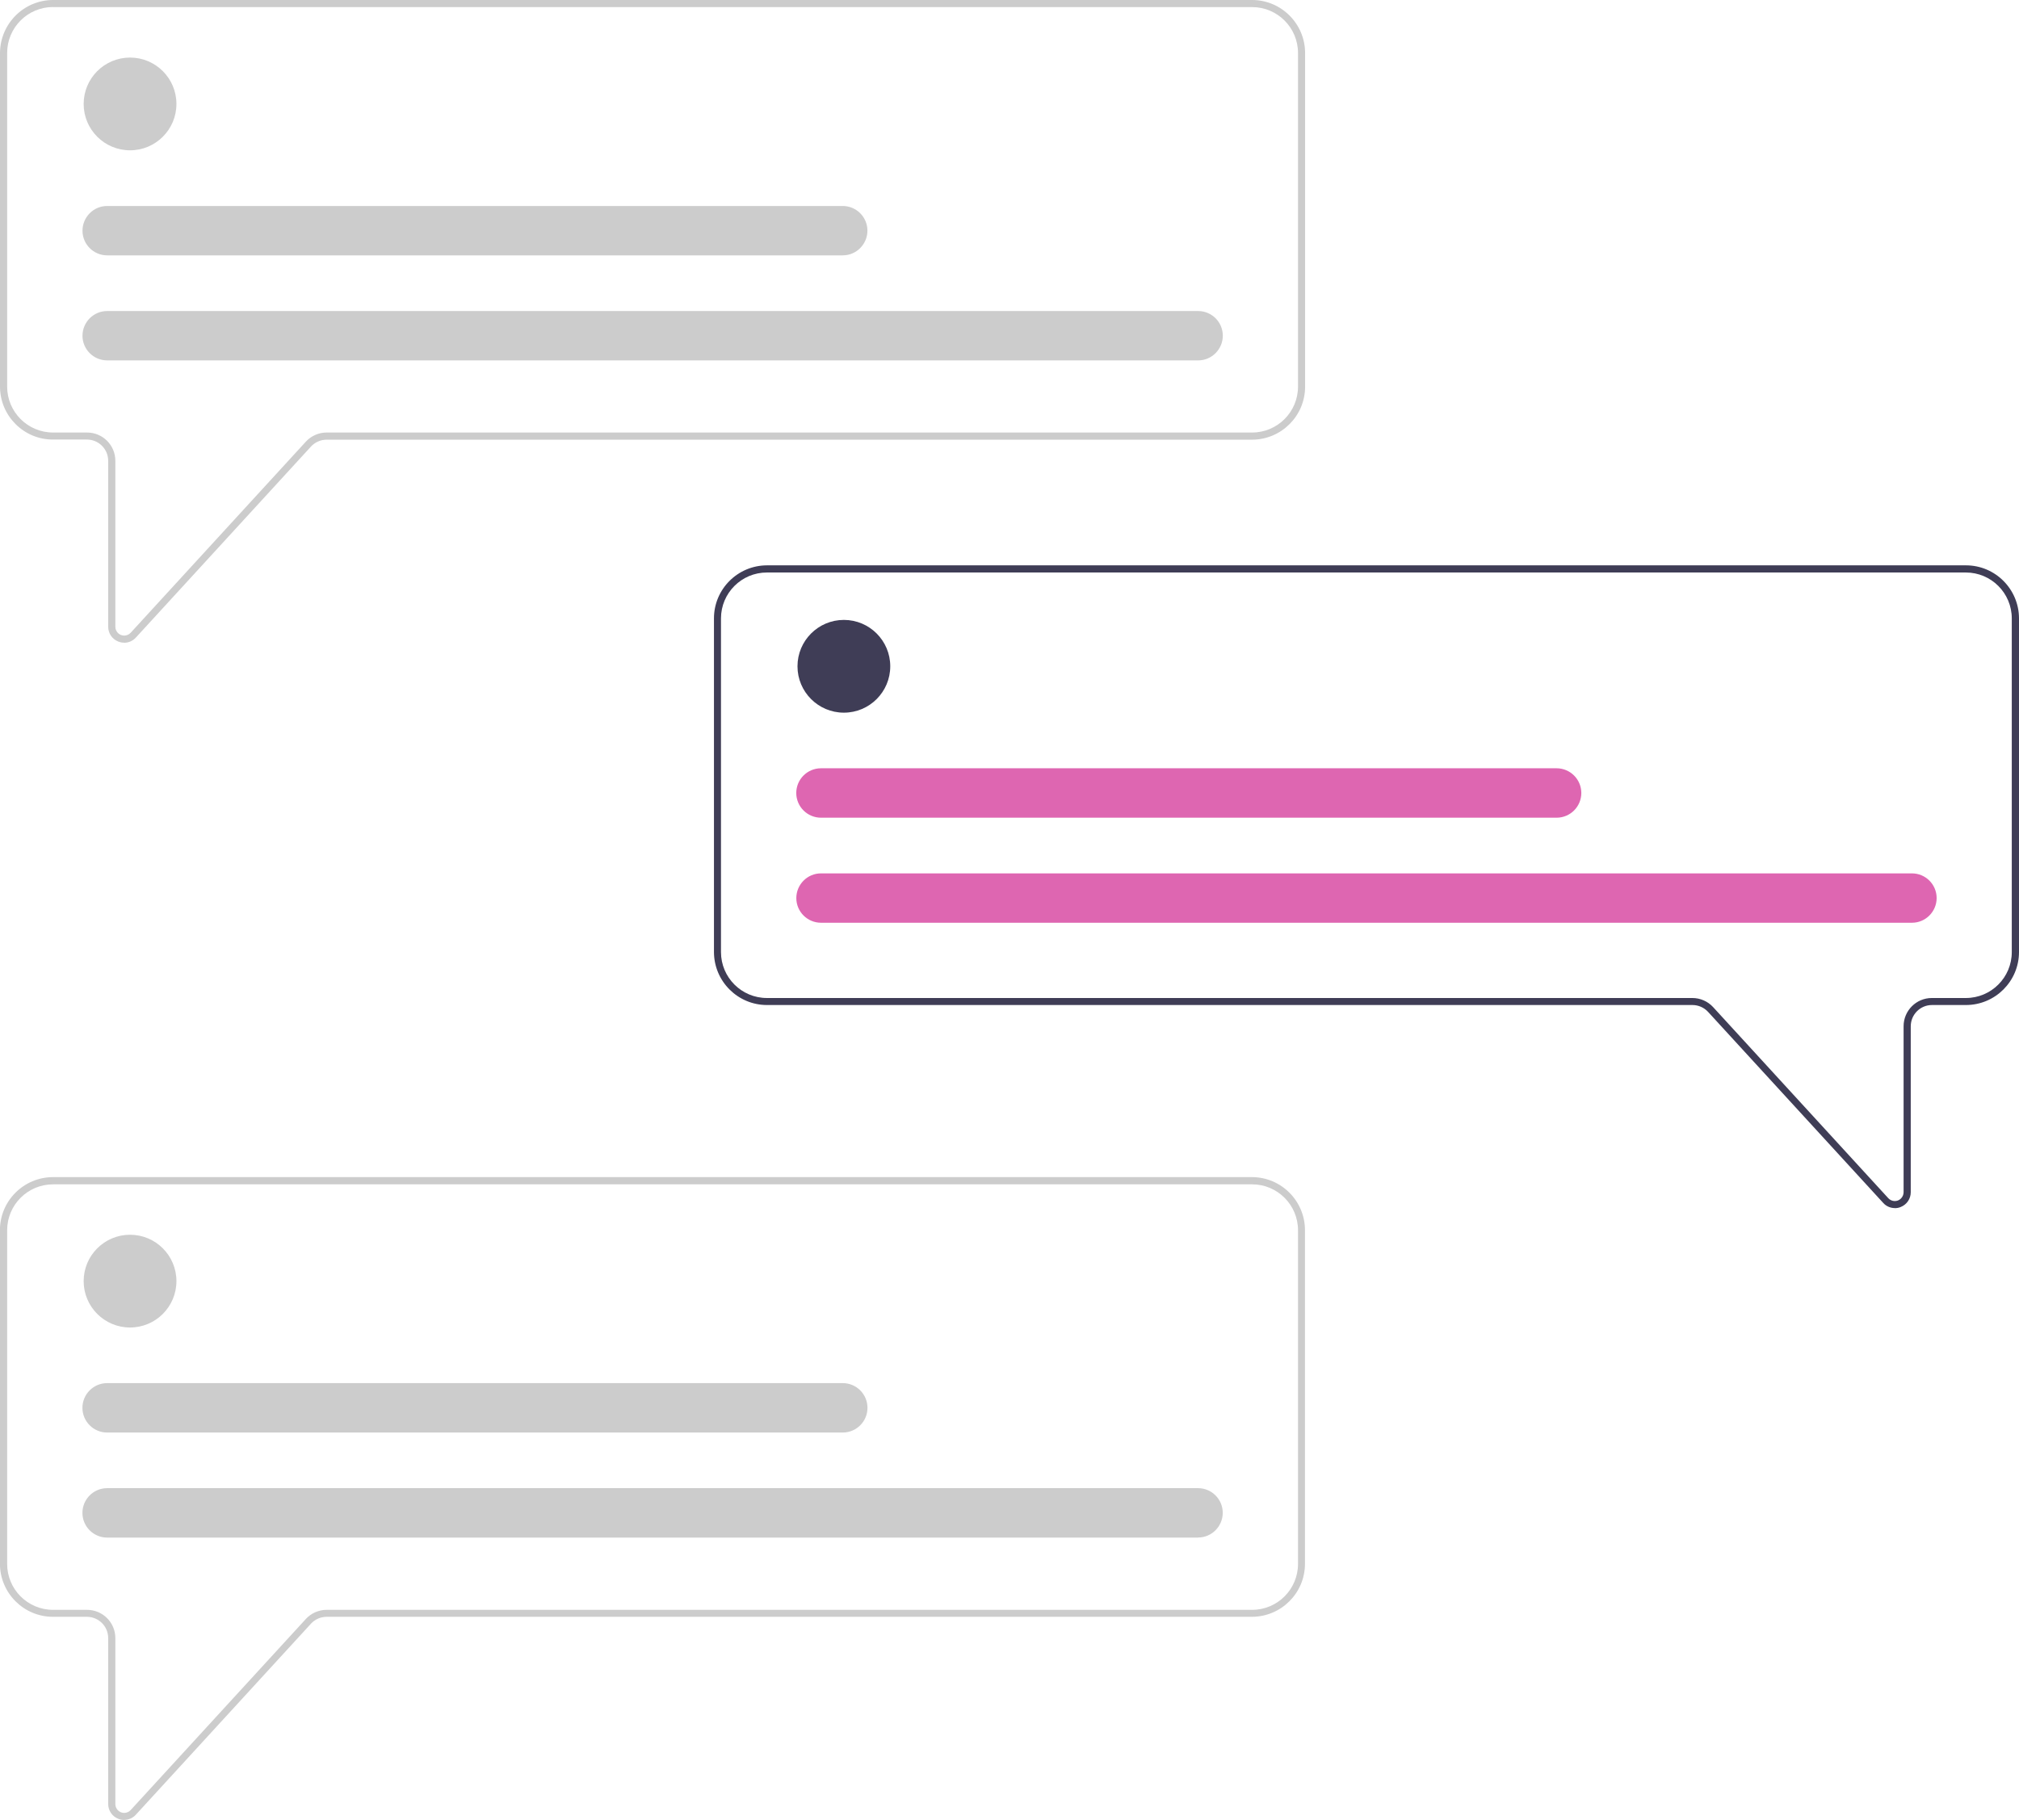 <?xml version="1.0" encoding="UTF-8"?>
<svg xmlns="http://www.w3.org/2000/svg" id="uuid-dae204fd-e75f-4be2-b930-4110321e7b6d" width="310.36" height="279.81" viewBox="0 0 310.36 279.81">
  <path d="m19.09,98.81c-.3,0-.61-.05-.9-.17-.94-.36-1.56-1.27-1.56-2.28v-25.52c0-1.8-1.46-3.25-3.26-3.26h-5.23C3.65,67.59,0,63.93,0,59.44V8.15C.02,3.65,3.67,0,8.16,0h184.31c4.49,0,8.14,3.65,8.15,8.15v51.3c0,4.49-3.65,8.14-8.15,8.15H50.21c-.91,0-1.78.38-2.4,1.05l-26.92,29.37c-.46.51-1.11.8-1.79.8h0ZM8.16,1.08c-3.9,0-7.06,3.16-7.06,7.06v51.3c0,3.9,3.16,7.06,7.06,7.06h5.23c2.39,0,4.34,1.94,4.34,4.34v25.52c0,.75.61,1.36,1.36,1.36.38,0,.74-.16,1-.44l26.92-29.37c.82-.9,1.99-1.41,3.2-1.41h142.26c3.9,0,7.06-3.16,7.06-7.06V8.15c0-3.9-3.16-7.06-7.06-7.06H8.16Z" fill="#ccc" stroke-width="0"></path>
  <circle cx="19.99" cy="15.98" r="7.13" fill="#ccc" stroke-width="0"></circle>
  <path d="m184.16,55.41H16.48c-2.1,0-3.8-1.7-3.8-3.79s1.7-3.8,3.79-3.8h167.7c2.1,0,3.8,1.7,3.8,3.79s-1.7,3.8-3.79,3.8h0Z" fill="#ccc" stroke-width="0"></path>
  <path d="m129.54,39.26H16.48c-2.1,0-3.8-1.7-3.8-3.79s1.7-3.8,3.79-3.8h113.07c2.1,0,3.8,1.7,3.8,3.79s-1.7,3.8-3.79,3.8h0Z" fill="#ccc" stroke-width="0"></path>
  <path d="m19.09,279.81c-.3,0-.61-.05-.9-.17-.94-.36-1.56-1.27-1.56-2.28v-25.52c0-1.8-1.46-3.25-3.26-3.26h-5.23c-4.49,0-8.14-3.65-8.15-8.15v-51.3c0-4.49,3.65-8.14,8.15-8.15h184.31c4.49,0,8.14,3.65,8.15,8.15v51.3c0,4.49-3.65,8.14-8.15,8.15H50.21c-.91,0-1.78.38-2.4,1.05l-26.92,29.37c-.46.51-1.11.8-1.79.8h0Zm-10.93-97.72c-3.9,0-7.06,3.16-7.06,7.06v51.3c0,3.9,3.16,7.06,7.06,7.06h5.23c2.39,0,4.34,1.94,4.34,4.34v25.52c0,.75.61,1.36,1.36,1.36.38,0,.74-.16,1-.44l26.92-29.37c.82-.9,1.99-1.41,3.2-1.41h142.26c3.9,0,7.06-3.16,7.06-7.06v-51.3c0-3.9-3.16-7.06-7.06-7.06H8.16h0Z" fill="#ccc" stroke-width="0"></path>
  <path d="m291.27,185.74c-.68,0-1.34-.29-1.79-.8l-26.92-29.37c-.62-.67-1.49-1.05-2.4-1.05H117.9c-4.49,0-8.14-3.65-8.15-8.15v-51.3c0-4.49,3.65-8.14,8.15-8.15h184.31c4.49,0,8.14,3.65,8.15,8.15v51.3c0,4.49-3.65,8.14-8.15,8.15h-5.23c-1.8,0-3.25,1.46-3.26,3.26v25.52c0,1.01-.61,1.91-1.56,2.28-.28.12-.59.17-.9.17h0ZM117.89,88.02c-3.9,0-7.06,3.16-7.06,7.06v51.3c0,3.9,3.16,7.06,7.06,7.06h142.26c1.21,0,2.38.51,3.2,1.41l26.92,29.37c.51.55,1.37.59,1.91.08.28-.26.44-.62.44-1v-25.52c0-2.39,1.94-4.34,4.34-4.34h5.23c3.9,0,7.06-3.16,7.06-7.06v-51.3c0-3.9-3.16-7.06-7.06-7.06H117.89h0Z" fill="#3f3d56" stroke-width="0"></path>
  <circle cx="19.99" cy="196.97" r="7.13" fill="#ccc" stroke-width="0"></circle>
  <path d="m184.16,236.4H16.48c-2.1,0-3.8-1.69-3.81-3.79,0-2.1,1.69-3.8,3.79-3.81h167.7c2.1,0,3.8,1.7,3.8,3.79s-1.7,3.8-3.79,3.8h0Z" fill="#ccc" stroke-width="0"></path>
  <path d="m129.54,220.25H16.48c-2.1,0-3.8-1.69-3.81-3.79,0-2.1,1.69-3.8,3.79-3.81h113.08c2.1,0,3.8,1.69,3.81,3.79,0,2.1-1.69,3.8-3.79,3.81h-.02Z" fill="#ccc" stroke-width="0"></path>
  <circle cx="129.72" cy="102.44" r="7.13" fill="#3f3d56" stroke-width="0"></circle>
  <path d="m293.9,141.87H126.21c-2.1,0-3.8-1.7-3.8-3.79s1.7-3.8,3.79-3.8h167.7c2.1,0,3.8,1.7,3.8,3.79s-1.7,3.8-3.79,3.8h0Z" fill="#de66b1" stroke-width="0"></path>
  <path d="m239.27,125.72h-113.06c-2.1,0-3.8-1.69-3.81-3.79,0-2.1,1.69-3.8,3.79-3.81h113.08c2.1,0,3.8,1.69,3.81,3.79,0,2.1-1.69,3.8-3.79,3.81h-.02Z" fill="#de66b1" stroke-width="0"></path>
</svg>
